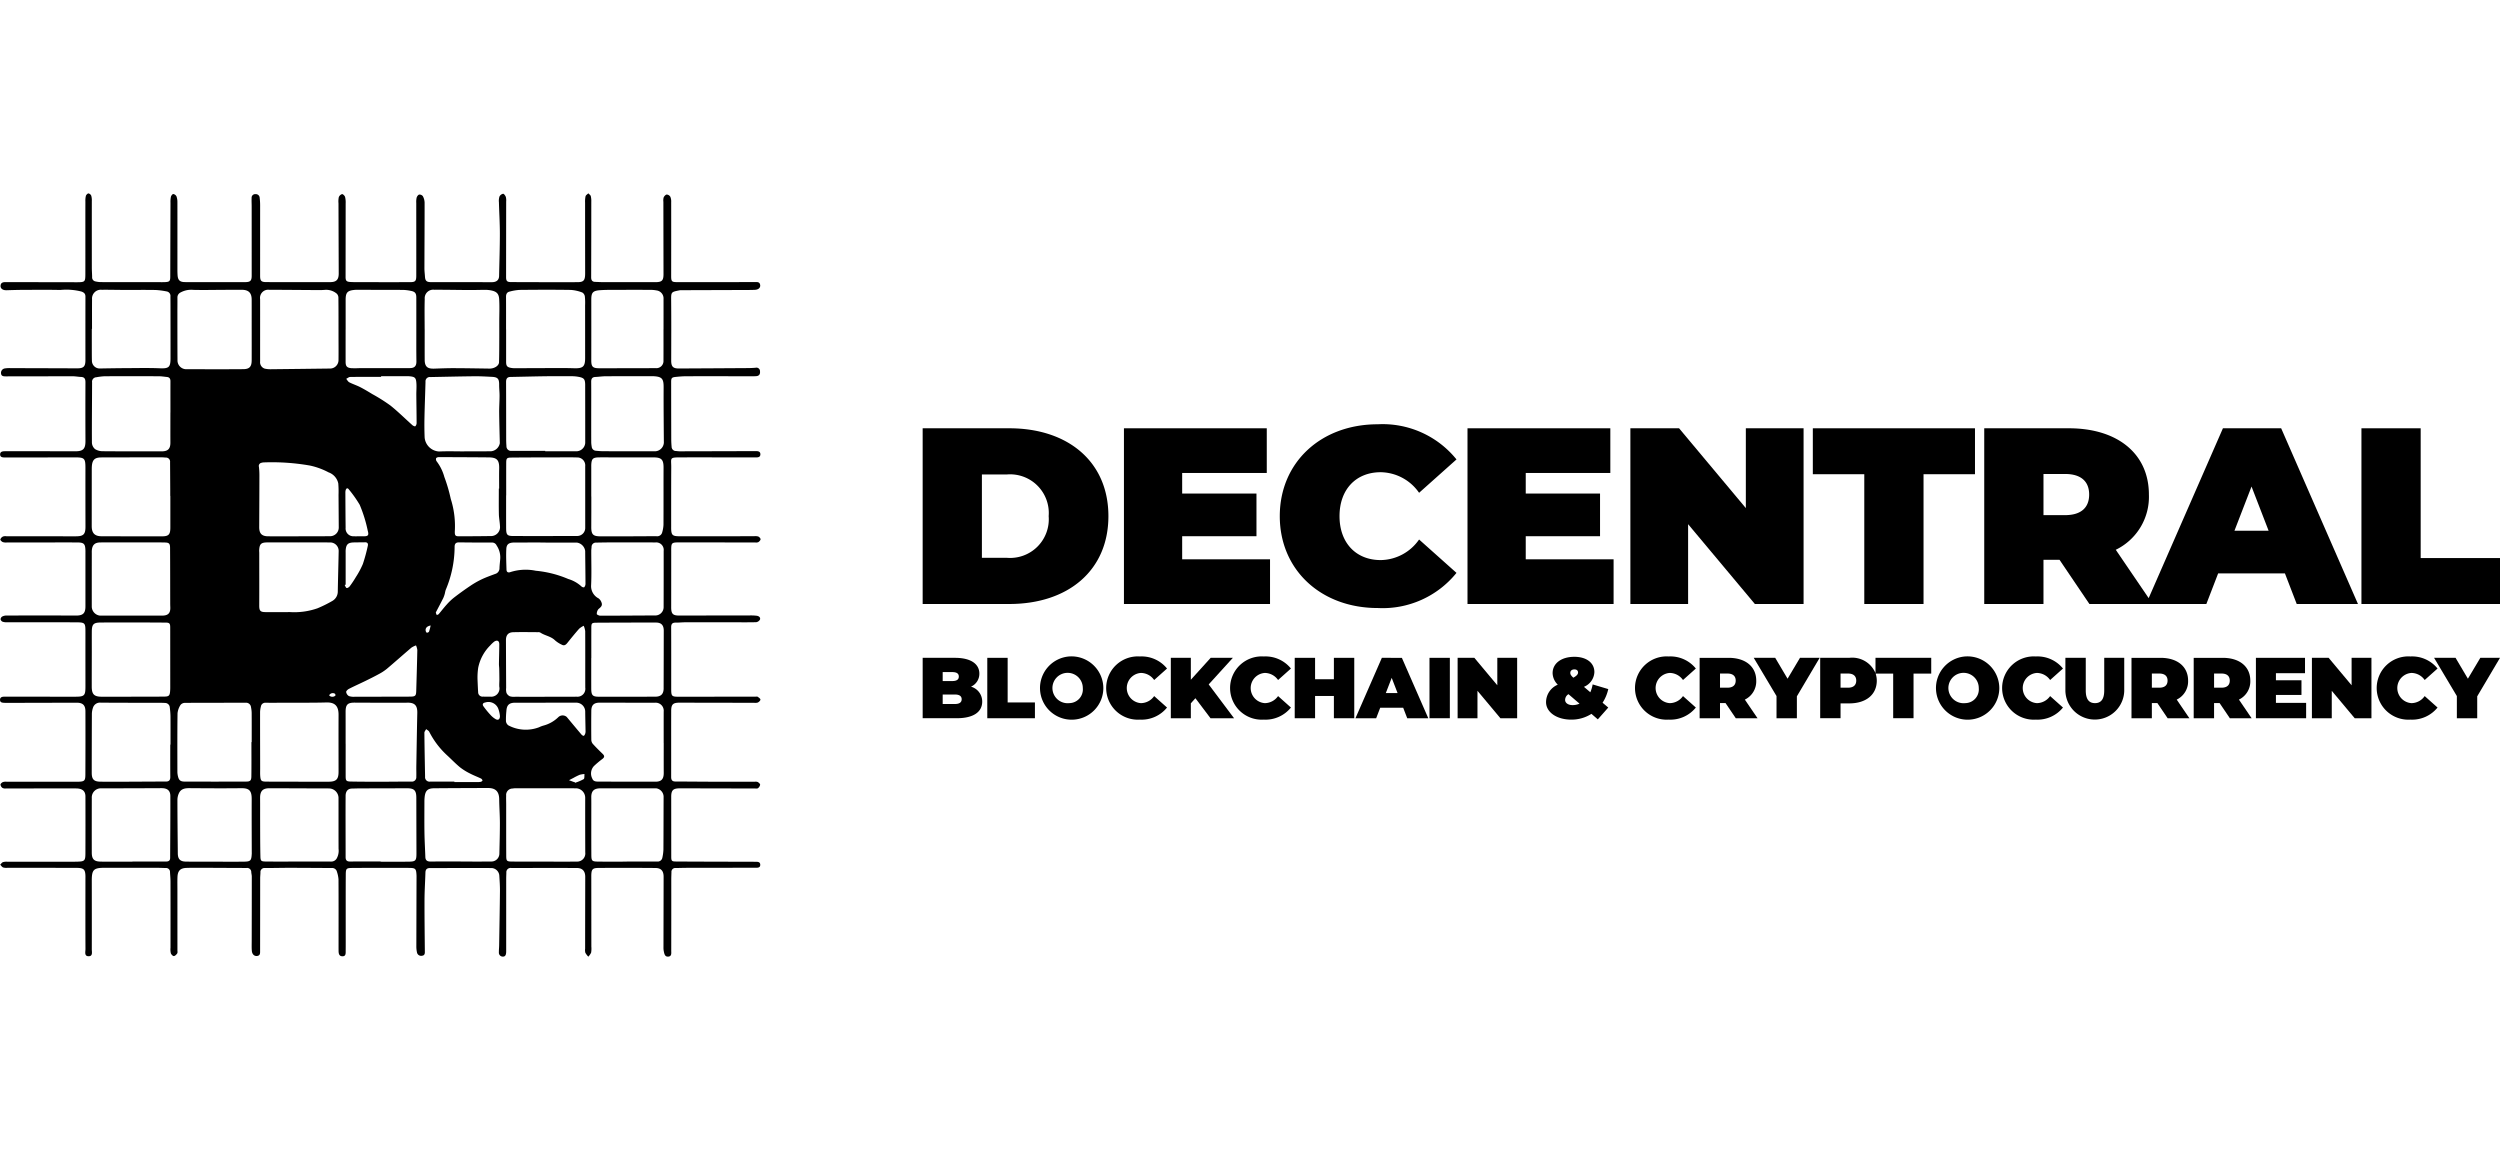 <svg xmlns="http://www.w3.org/2000/svg" id="f9fe9b7b-20d8-4294-98d5-2a1104b2c72c" data-name="Layer 1" viewBox="0 0 250 115"><path d="M68.041,54.239q3.749.002,7.498.01a.568.568,0,0,0,.298-.037c.099-.068.222-.194.219-.292-.003-.096-.133-.227-.238-.272a1.062,1.062,0,0,0-.403-.026c-2.488.002-4.976.009-7.464.004-.723-.001-.827-.119-.835-.834-0-.023.001-.045.001-.068.002-1.999-.004-3.999.008-5.998.006-.955-.224-.986,1.008-.988,2.477-.005,4.953.004,7.43.005.222 0.0.471-.01.475-.308.004-.291-.225-.325-.459-.324q-3.8.012-7.6.02c-.124 0-.249-.02-.373-.029a.429.429,0,0,1-.445-.425c-.02-.237-.035-.475-.036-.713q-.008-2.88-.009-5.76c-.001-.395.056-.472.462-.513.349-.035.701-.065,1.052-.066,2.17-.005,4.34-0,6.51 0a4.51,4.51,0,0,0,.511-.012c.285-.033.378-.225.349-.486a.355.355,0,0,0-.441-.353c-.259.024-.521.033-.781.035q-3.441.023-6.883.04c-.6.003-.776-.195-.775-.802.005-2.022.014-4.044-.005-6.066-.007-.787.016-.787.853-.952a.719.719,0,0,1,.136-.009q3.048-.01,6.096-.02c.431-.002.863.004,1.293-.017.358-.017.566-.217.524-.485-.053-.338-.318-.289-.558-.289q-3.869.005-7.737.005c-.56-.001-.606-.076-.605-.647q.007-3.681.002-7.362a1.198,1.198,0,0,0-.087-.53.458.458,0,0,0-.357-.221c-.115.012-.254.165-.309.289a1.119,1.119,0,0,0-.028.437q.006,3.613.013,7.225c0.0.662-.16.811-.837.811q-2.59.002-5.181-.001c-.272-0-.544-.02-.816-.027-.31-.008-.401-.183-.4-.469q.013-3.766.013-7.532a2.13,2.13,0,0,0-.051-.574c-.031-.108-.161-.189-.247-.281-.096.097-.245.18-.276.294a2.536,2.536,0,0,0-.047.642q0,3.527.006,7.055c0.0.709-.137.89-.762.893-2.215.008-4.431.001-6.646-.008-.408-.002-.499-.112-.498-.513q.005-3.766.009-7.532a1.397,1.397,0,0,0-.036-.472c-.048-.129-.192-.325-.272-.315a.53.53,0,0,0-.362.276,1.399,1.399,0,0,0-.056.569c.028,1.04.094,2.08.094,3.121-0,1.417-.048,2.833-.076,4.25-.008.395-.237.613-.685.626-.34.01-.682-.002-1.022-.002q-2.556-.002-5.113-.004c-.437-.001-.568-.135-.595-.562-.017-.272-.053-.544-.053-.816.005-2.192.021-4.385.018-6.577a1.419,1.419,0,0,0-.175-.639.424.424,0,0,0-.368-.16c-.104.021-.217.183-.252.304a1.958,1.958,0,0,0-.039.54c0,2.431.008,4.862.001,7.292-.002.533-.113.622-.661.622q-2.539.004-5.079-.002c-.284-0-.568.002-.851-.016-.39-.024-.479-.124-.478-.504q.004-3.681.008-7.362a2.167,2.167,0,0,0-.059-.64c-.038-.121-.22-.298-.303-.281a.52.52,0,0,0-.325.31,2.073,2.073,0,0,0-.03.609q.01,3.51.023,7.02c.001.626-.24.862-.867.863q-3.187.001-6.374-.003c-.505-.001-.619-.125-.619-.628q.001-3.528.001-7.055a6.094,6.094,0,0,0-.046-.747.382.382,0,0,0-.416-.365.355.355,0,0,0-.389.381c-.013.294.005.589.005.883q.002,3.442.002,6.884c-0.0.509-.129.646-.645.649-1.091.005-2.181.001-3.272.001-.92-0-1.841.005-2.761-.003-.507-.004-.7-.193-.733-.684-.011-.17-.017-.34-.017-.511 0-2.261.004-4.521-0-6.782a1.654,1.654,0,0,0-.095-.599.446.446,0,0,0-.319-.232c-.074-.006-.209.164-.235.274a2.653,2.653,0,0,0-.043.609q-.013,3.698-.023,7.395c-.002.434-.08.509-.518.531-.091.005-.182.006-.273.006q-3.085-.002-6.169-.007a2.449,2.449,0,0,1-.504-.065A.405.405,0,0,1,9.213,27.714c-.003-.318-.03-.635-.03-.953q-.003-3.323-.001-6.646a1.688,1.688,0,0,0-.055-.538.395.395,0,0,0-.277-.236c-.091 0-.231.142-.262.247a2.091,2.091,0,0,0-.049.574c-.004,1.204-.002,2.408-.002,3.613-0,1.216.002,2.431-.001,3.647-.002.758-.045.796-.812.802-.011 0-.023-0-.034-0q-3.545-.006-7.089-.013c-.266-.001-.522.022-.545.365-.019.284.228.458.592.448.545-.016,1.09-.034,1.635-.036,1.249-.004,2.498-.019,3.745.009a6.063,6.063,0,0,1,2.126.161c.267.102.39.226.39.508q-.006,3.17-.001,6.339c0.0.651-.183.831-.824.829q-3.34-.013-6.68-.021a2.774,2.774,0,0,0-.543.028.446.446,0,0,0-.39.516c.029.269.252.28.467.28q3.357-.007,6.714-.009c.271 0.0.541.056.813.066.36.014.446.208.445.537q-.013,2.931.001,5.862c.003.8-.23,1.037-1.027,1.035q-3.477-.009-6.953-.006c-.24 0-.545-.002-.554.31-.009.33.304.313.539.313q3.46.001,6.919-.007c.982-.002,1.074.09,1.073,1.06q-.004,2.931.004,5.862c.002.766-.191.97-.964.97q-3.477-.001-6.953-.007a.73.73,0,0,0-.334.03.519.519,0,0,0-.262.29c-.012.077.137.218.243.266a1.014,1.014,0,0,0,.402.04c2.329-.001,4.658-.007,6.987-.005.748.001.865.127.879.874.001.045-.001.091-.001.136q-0,2.692-0,5.385c0,.701-.256.922-.958.918-2.318-.013-4.635-.009-6.953-.004a.895.895,0,0,0-.42.106.348.348,0,0,0-.155.269.352.352,0,0,0,.195.241,1.195,1.195,0,0,0,.432.058c2.284.003,4.567-.004,6.851.005.992.004,1.008.038,1.007,1.018q-.002,2.692.001,5.385c.001.93-.093,1.036-1.033,1.036-2.318.002-4.635-.005-6.953-.005-.238,0-.545-.014-.556.303-.012.332.302.3.535.32.023.002.045-.001.068-.001q3.528-.009,7.055-.017c.615-.001.88.244.882.862q.01,3.153-.005,6.305c-.003.65-.088.716-.734.737-.045.001-.091.001-.136.001q-3.511-.003-7.021-.005a.907.907,0,0,0-.367.041c-.099.046-.229.162-.23.249a.482.482,0,0,0,.185.323.558.558,0,0,0,.325.066c1.102.001,2.204-.006,3.306-.008,1.25-.002,2.499-.007,3.749.001.623.004.928.267.93.797q.008,2.846-.002,5.692c-.004.746-.084.814-.822.834-.227.006-.454.006-.682.006q-3.153 0-6.306.001a1.239,1.239,0,0,0-.437.041c-.109.042-.185.168-.276.256.097.096.178.229.294.276a1.197,1.197,0,0,0,.437.035c2.306.003,4.613-.001,6.919.008.726.003.871.168.876.893 0.0.045-.002.091-.002.136-.001,2.363-.008,4.726.004,7.089.001.271-.143.723.325.717.43-.006.306-.433.307-.705.006-2.283.002-4.567-.001-6.85-.001-1.101.182-1.288,1.287-1.289q2.624-.002,5.249.001c.284 0.0.568.016.852.021a.391.391,0,0,1,.435.415c.016.317.048.635.049.952q.005,3.306 0,6.612a1.735,1.735,0,0,0,.032.54c.041.122.195.285.298.285.117-.001.259-.145.339-.263.054-.08.024-.22.024-.333q0-2.999-.001-5.998c-0-.432-.011-.864.005-1.295.023-.643.28-.909.913-.927.636-.019,1.272-.012,1.908-.01,1.363.005,2.726.015,4.09.018a.41.41,0,0,1,.469.421c.013.147.052.292.052.438q-0,3.221-.008,6.441c-0.0.329-.015.659.013.986.028.342.244.543.516.514.346-.037.309-.309.31-.544q.005-3.613.007-7.225c0-.193.024-.385.029-.577a.404.404,0,0,1,.467-.449c.807.001,1.613-.022,2.419-.021,1.409.001,2.817.015,4.226.019a.489.489,0,0,1,.536.376,3.13,3.13,0,0,1,.156.752c.012,2.079.006,4.158.006,6.237,0,.295-.001.591.001.886.002.275.032.569.381.576.37.008.327-.312.33-.554.008-.625.003-1.25.003-1.874.001-1.909-.006-3.817.006-5.726.004-.622.055-.674.662-.678q2.829-.02,5.658-.006c.668.004.721.081.755.751.001.023.002.045.002.068q-.011,3.493-.019,6.986a2.772,2.772,0,0,0,.069.674.421.421,0,0,0,.505.304c.211-.022.277-.162.276-.359-.015-1.738-.04-3.475-.034-5.213.003-.918.065-1.835.092-2.753.009-.316.159-.444.468-.444,2.054.002,4.108-.006,6.162-0a.819.819,0,0,1,.757.735c.032.519.07,1.039.065,1.559-.017,1.815-.051,3.631-.08,5.446-.004.227-.031.454-.026.681a.393.393,0,0,0,.386.436c.268.01.327-.197.34-.419.004-.068.004-.136.004-.204q.001-3.562.001-7.123c0-.215.01-.431.016-.646a.429.429,0,0,1,.493-.471c2.192.002,4.385-.009,6.577.003.551.003.819.328.818.879q-.008,3.596-.011,7.191a1.072,1.072,0,0,0,.022.405,1.959,1.959,0,0,0,.296.391,1.441,1.441,0,0,0,.281-.403,2.405,2.405,0,0,0,.023-.61q-.002-3.493-.006-6.987c-.001-.736.092-.869.755-.873q2.829-.018,5.657.005c.572.004.821.294.82.883q-.007,3.527-.014,7.055a1.784,1.784,0,0,0,.029.372c.055.255.095.572.437.554.38-.021.31-.36.311-.609q.007-3.544.003-7.089c0-.25.011-.499.018-.749a.381.381,0,0,1,.432-.413c.363-.004.727-.02,1.09-.02q3.425-.006,6.851-.008c.226-0.0.514.019.507-.303-.007-.316-.293-.292-.519-.294-.636-.005-1.272-.004-1.909-.006-1.999-.006-3.999-.008-5.998-.022-.438-.003-.473-.061-.474-.51q-.002-2.982-.004-5.964c-0-.648.19-.843.856-.842q3.783.005,7.565.016c.09 0.0.21.014.262-.035A.588.588,0,0,0,76.014,78.474c.002-.092-.137-.211-.241-.273a.63.63,0,0,0-.3-.028c-1.238-0-2.477.005-3.715.001-1.408-.004-2.817-.018-4.225-.023-.308-.001-.417-.153-.417-.447.004-2.204-.002-4.408.003-6.612.001-.658.184-.826.835-.825q3.732.008,7.464.013a.844.844,0,0,0,.369-.029c.112-.059.259-.195.255-.292-.004-.099-.165-.202-.273-.281-.046-.034-.132-.015-.2-.014q-3.8.006-7.6.011c-.821 0-.847-.03-.848-.838-.001-2.033.005-4.067-.005-6.101-.002-.334.115-.48.454-.474.329.005.658-.034.987-.034q2.232-.007,4.465-.002c.863 0,1.727.016,2.59-.007a.512.512,0,0,0,.389-.272c.066-.224-.133-.347-.34-.374a5.224,5.224,0,0,0-.68-.029q-3.527.004-7.055.011c-.651 0-.808-.173-.807-.839q.004-2.778.003-5.555C67.119,54.245,67.116,54.239,68.041,54.239ZM9.176,47.001c0-.113-0-.227.007-.34.043-.68.281-.916.957-.918q3.047-.01,6.095-.007c.113-0.0.226.015.34.021a.41.41,0,0,1,.433.46q.009,1.379.016,2.757c.001.204 0.0.409 0.0.613h.011q0,1.583 0,3.166c0.0.702-.166.881-.848.881q-3.014.001-6.027-.008c-.69-.002-.987-.313-.987-1.007Q9.174,49.81,9.176,47.001Zm7.863-2.75c.003.635-.242.884-.884.884-1.953-.002-3.907.005-5.86-.013a1.453,1.453,0,0,1-.793-.213A.893.893,0,0,1,9.191,44.27c-.012-2.01.013-4.019.018-6.029a.445.445,0,0,1,.419-.515,6.557,6.557,0,0,1,.843-.101q2.708-.012,5.417.001c.271.001.542.045.812.073.251.026.345.18.344.421-.003,1.044-.001,2.089-.001,3.133l-.004 0C17.038,42.252,17.035,43.252,17.039,44.251Zm-.831,17.31c-1.033-.002-2.066-.001-3.098-.001v.003q-1.549,0-3.098 0a.922.922,0,0,1-.835-.939q-.002-2.639.002-5.278c0-.091-.004-.182.001-.272.037-.571.293-.827.863-.83,1.453-.007,2.906-.005,4.359-.005.692 0,1.385-.004,2.077.011.424.009.525.103.528.533.013,1.816.01,3.632.014,5.448 0.0.159.001.318.009.476C17.059,61.311,16.816,61.562,16.209,61.561Zm.816,7.259c0,.102-.006.204-.014.306-.033.417-.116.526-.544.532-1.101.016-2.203.005-3.304.005l-0.0.01c-.999,0-1.999.004-2.998-.001-.755-.004-.989-.245-.99-1.012-.001-1.147.004-2.294.006-3.441.001-.681-.004-1.363 0-2.044.005-.728.152-.917.867-.922,2.168-.016,4.337-.008,6.505.006.41.002.468.095.469.496Q17.024,65.788,17.025,68.82Zm-.01,16.981c-.001.264-.159.351-.399.351q-1.685-.003-3.37-.001l-0.0.015c-1.055,0-2.111.011-3.166-.004-.679-.01-.901-.245-.902-.914q-.005-2.724.002-5.448a.911.911,0,0,1,.978-.966q2.996-.002,5.992-.018c.571-.003.883.225.886.789C17.043,81.67,17.024,83.736,17.015,85.801ZM17.026,74.458c0,1.079-.005,2.158.003,3.236.002.312-.114.461-.437.461-1.397.001-2.793.013-4.19.018-.784.003-1.567.004-2.351-.004-.659-.007-.878-.23-.878-.888q.001-2.93.014-5.86A2.021,2.021,0,0,1,9.302,70.76a.729.729,0,0,1,.77-.494c1.874.012,3.748.012,5.622.017.272.001.544-.007.814.013a.474.474,0,0,1,.472.453,8.151,8.151,0,0,1,.068.846c.008.954.003,1.908.003,2.862Zm-1.062-37.63c-1.054-.043-2.112-.02-3.168-.015-.931.004-1.861.018-2.792.035a.776.776,0,0,1-.813-.758c-.013-.533-.009-1.067-.01-1.601-.001-.534-0-1.067-0-1.601h.022c0-.988-.006-1.976.002-2.963a.879.879,0,0,1,.967-.947c.726-.009,1.452.013,2.178.015,1.078.003,2.156-.012,3.234.007a7.684,7.684,0,0,1,1.067.141.455.455,0,0,1,.392.515q.005.46.006.92c.002,1.76.006,3.52.003,5.28C17.049,36.743,16.865,36.865,15.964,36.828Zm1.779-7.072a.547.547,0,0,1,.318-.512,2.212,2.212,0,0,1,1.274-.256c1.031.025,2.063 0,3.095-.004.578-.002,1.156-.008,1.735-.006.694.003 1.0.302,1.002.981.003.999.001,1.998.001,2.997h.001c0,1.022.003,2.043-.001,3.065-.002.64-.209.89-.839.895-1.93.016-3.86.01-5.789.002a.876.876,0,0,1-.79-.828c-.011-1.589-.009-3.178-.01-4.767C17.739,30.801,17.749,30.279,17.743,29.757Zm.011,41.567a1.879,1.879,0,0,1,.303-.836.569.569,0,0,1,.429-.2c2.02-.013,4.041-.008,6.061-.012a.494.494,0,0,1,.553.438,3.315,3.315,0,0,1,.067.57c.007.976.003,1.952.003,2.928H25.142c0,1.146.011,2.292-.006,3.438-.006.408-.116.508-.518.509q-3.082.012-6.163.001c-.419-.002-.571-.142-.662-.543a2.002,2.002,0,0,1-.054-.437C17.737,75.228,17.727,73.276,17.754,71.324ZM24.371,86.166c-.942.011-1.884.003-2.826.003v-.005c-.987,0-1.975.011-2.962-.004-.572-.009-.796-.256-.802-.823-.017-1.78-.037-3.561-.039-5.341a1.624,1.624,0,0,1,.165-.705c.21-.42.61-.478,1.044-.475,1.724.013,3.449.025,5.173.004.77-.009,1.048.22,1.045,1.078-.007,1.782.003,3.563.007,5.345 0.0.045.003.091 0.0.136C25.138,86.07,25.061,86.158,24.371,86.166ZM26.935,28.98c1.645.001,3.29.02,4.935.029a6.426,6.426,0,0,0,.646-.025,1.649,1.649,0,0,1,1.167.388.588.588,0,0,1,.158.418c.013,1.306.01,2.611.011,3.917.001.761.01,1.522-.001,2.282a.846.846,0,0,1-.886.865q-2.943.038-5.886.07a2.731,2.731,0,0,1-.608-.061.671.671,0,0,1-.459-.713q-.001-1.618-0-3.236c-0-.999.002-1.998-.001-2.998A.817.817,0,0,1,26.935,28.98ZM33.856,71.481c-.007,1.896-.002,3.793-0,5.689.001.759-.226.997-.991,1.002-1.011.007-2.021.002-3.032.002v-.009c-1.079,0-2.158.008-3.236-.004-.457-.005-.534-.087-.572-.535-.021-.248-.009-.499-.009-.748-.004-1.896-.01-3.793-.008-5.689a2.598,2.598,0,0,1,.081-.535.443.443,0,0,1,.489-.378c.681.003,1.363-0,2.044-.003,1.339-.005,2.679.011,4.018-.027C33.497,70.223,33.859,70.607,33.856,71.481Zm-.925-1.919c.005-.049.002-.063.007-.07a.411.411,0,0,1,.56-.115.211.211,0,0,1,.041.185A.456.456,0,0,1,32.931,69.561Zm.768,16.23a.629.629,0,0,1-.591.365c-1.102-.006-2.203-.002-3.305-.002-1.068.001-2.135.009-3.203-.003-.487-.005-.549-.052-.559-.522-.026-1.169-.022-2.338-.027-3.508-.003-.772.003-1.545-.004-2.317-.006-.699.259-.982.948-.981q2.419.006,4.838.018c.397.001.795-.013,1.191.007a.96.96,0,0,1,.864.919c.003,1.704-.002,3.407.005,5.111A1.594,1.594,0,0,1,33.699,85.792Zm.079-26.604a1.078,1.078,0,0,1-.56.915,12.551,12.551,0,0,1-1.467.725,7.008,7.008,0,0,1-2.769.38c-.806.013-1.612.004-2.419.003-.536-.001-.641-.132-.639-.666.009-1.748.002-3.497.001-5.245,0-.091-.012-.182-.008-.272.033-.623.186-.781.803-.786,1.033-.008,2.067-.002,3.1-.002v.003c1.067,0,2.135-.005,3.202.002a.845.845,0,0,1,.845.859C33.843,56.466,33.801,57.827,33.778,59.188Zm-.758-5.567c-1.056.009-2.113.003-3.169.003v.007c-1.011,0-2.022.004-3.033-.001-.639-.003-.9-.278-.897-.918.008-1.715.018-3.43.02-5.145a6.894,6.894,0,0,0-.049-.883.321.321,0,0,1,.259-.405.835.835,0,0,1,.2-.037,21.983,21.983,0,0,1,4.646.314,7.151,7.151,0,0,1,1.862.681,1.501,1.501,0,0,1,.969,1.108,10.103,10.103,0,0,1,.025,1.147c.008,1.079.014,2.158.022,3.237A.866.866,0,0,1,33.021,53.621Zm8.641-11.311a.465.465,0,0,1-.129.315c-.036.033-.21-.035-.283-.1-.74-.659-1.444-1.364-2.218-1.981a16.765,16.765,0,0,0-1.791-1.129c-.403-.245-.808-.49-1.227-.705-.351-.179-.733-.298-1.083-.478-.129-.066-.207-.23-.309-.349.131-.065.262-.184.394-.186,1.032-.016,2.064-.009,3.095-.009l0-.07q1.261,0,2.521 0c.068,0,.136-.002.204.002.681.046.78.135.81.807.015.351-.016.703-.013,1.055C41.64,40.425,41.659,41.368,41.661,42.31ZM34.564,29.984c-.001-.736.178-.931.922-.997.09-.008.181-.004.272-.004,1.52.001,3.04-.001,4.56.009a4.404,4.404,0,0,1,.775.097c.404.076.537.237.538.653.003,1.646-0,3.292 0,4.938 0.0.488.005.976.01,1.464.005.458-.188.665-.655.666-1.669.004-3.337.001-5.006.002a8.192,8.192,0,0,1-.88.004c-.418-.045-.539-.21-.539-.635q-.001-1.617-0-3.235h.003Q34.564,31.465,34.564,29.984Zm-.003,19.057c.051-.212.188-.292.324-.099a12.035,12.035,0,0,1,1.087,1.54,13.784,13.784,0,0,1,.801,2.58c.132.474.043.571-.441.568-.147-.001-.295-0-.442-0v-.002c-.17,0-.341.008-.51-.001a.776.776,0,0,1-.818-.847c-.014-1.167-.018-2.334-.024-3.502A.999.999,0,0,1,34.56,49.041Zm-.094,9.455.098-.026v-3.163c0-.102-.006-.205.003-.306.049-.561.23-.738.793-.757.374-.013.749-.002,1.124-.015.275-.009.349.141.293.367a16.979,16.979,0,0,1-.49,1.8,8.545,8.545,0,0,1-.698,1.306,10.239,10.239,0,0,1-.613.922c-.069.092-.228.2-.311.177C34.577,58.776,34.531,58.604,34.467,58.496ZM40.818,86.168c-.92.01-1.84.002-2.76.002V86.15c-1.022,0-2.044-.004-3.066.002-.303.002-.43-.132-.43-.432.001-2.044-.013-4.089-.001-6.133.002-.438.206-.724.637-.731.249-.004.498-.015.747-.016,1.579-.006,3.157-.007,4.736-.014.734-.003.95.206.952.94q.006,2.777.013,5.554C41.646,86.078,41.574,86.16,40.818,86.168Zm.814-9.462c-.005.328.011.656-.001.983a.437.437,0,0,1-.5.469c-.987-.001-1.975.015-2.962.015-1.033.001-2.066.002-3.098-.019-.449-.009-.504-.091-.505-.533q-.002-1.618-0-3.235h-.004c0-1.067.002-2.134-.001-3.201-.001-.735.208-.926.927-.921,1.703.013,3.405.008,5.108.009.045,0,.091-.004.136-.005.743-.01,1.014.281.998,1.027C41.69,73.099,41.661,74.903,41.631,76.706Zm-.008-7.626c-.014.492-.081.575-.582.582-.965.013-1.93.004-2.895.004v.009c-.886,0-1.771.003-2.657-.002a1.503,1.503,0,0,1-.602-.067.578.578,0,0,1-.271-.404c-.011-.096.155-.254.276-.316.536-.274,1.087-.518,1.628-.782.459-.225.918-.452,1.366-.698a4.797,4.797,0,0,0,.791-.517c.828-.699,1.637-1.422,2.463-2.124a2.055,2.055,0,0,1,.46-.225,1.651,1.651,0,0,1,.131.462C41.705,66.361,41.663,67.721,41.624,69.081Zm8.373-16.479a.895.895,0,0,1-.931,1.004c-1.056.017-2.112.021-3.168.025-.368.001-.416-.093-.419-.447A8.997,8.997,0,0,0,45.138,50.09c-.027-.074-.046-.152-.068-.228a15.729,15.729,0,0,0-.637-2.17,4.567,4.567,0,0,0-.765-1.555.358.358,0,0,1-.059-.306c.019-.06.16-.117.247-.117q2.503.004,5.006.025c.838.006,1.075.271,1.056,1.114-.015.67-.003,1.34-.003,2.01H49.883c0,.851-.012,1.703.005,2.554C49.897,51.812,49.98,52.206,49.997,52.601ZM42.473,29.897a.852.852,0,0,1,.974-.92c1.156-.007,2.313.021,3.469.026.533.003,1.066-.017,1.6-.017a2.988,2.988,0,0,1,.541.045c.581.107.826.313.861.888.046.765.009,1.536.009,2.304-0.0.521.003,1.042.001,1.562-.004.814 0,1.628-.025,2.442-.011.356-.478.639-.958.632-1.18-.017-2.36-.039-3.54-.043-.646-.002-1.293.023-1.939.046-.573.02-.993-.064-.997-.871-.005-1.021-.001-2.043-.001-3.064l-.003-0C42.465,31.917,42.443,30.906,42.473,29.897Zm.078,8.284a.43.43,0,0,1,.488-.475c1.463-.026,2.927-.064,4.39-.079.589-.006,1.179.028,1.769.058.582.029.721.203.717.789-.002.373.043.746.041,1.119-.002.554-.045,1.109-.039,1.663.01,1.019.041,2.038.065,3.058a.984.984,0,0,1-.901.815c-.886.005-1.771.001-2.657.001v.009c-.84,0-1.682-.03-2.52.01A1.536,1.536,0,0,1,42.464,43.758q-.039-.985-.018-1.971C42.47,40.585,42.519,39.383,42.551,38.182ZM43.066,62.549a5.524,5.524,0,0,1-.164.617.266.266,0,0,1-.216.104c-.041-.001-.102-.109-.115-.177C42.52,62.823,42.683,62.62,43.066,62.549ZM42.615,72.911c.105.087.251.153.308.264a8.293,8.293,0,0,0,1.792,2.362c.432.396.837.823,1.289,1.195a5.826,5.826,0,0,0,.999.62c.355.187.734.327,1.096.5a.32.32,0,0,1,.151.191c.008.032-.097.122-.162.137a1.653,1.653,0,0,1-.37.026q-1.14.003-2.28.001v-.048c-.806,0-1.611-.002-2.417.001a.445.445,0,0,1-.513-.492c-.026-1.462-.056-2.925-.069-4.387C42.437,73.158,42.553,73.034,42.615,72.911Zm7.308-6.05q.013.538.016,1.077c.001.248-.025.498-.007.745a.823.823,0,0,1-.878.985c-.249.007-.498-.004-.747-.006a.44.44,0,0,1-.493-.447c-.03-.44-.044-.881-.06-1.222a6.632,6.632,0,0,1,.066-1.218A4.361,4.361,0,0,1,49.016,64.548a3.153,3.153,0,0,1,.416-.393c.29-.182.498-.069.497.265-.002.657-.025,1.314-.034,1.97C49.892,66.547,49.919,66.704,49.922,66.861Zm.015,18.494a.794.794,0,0,1-.799.796c-1.022.012-2.044.004-3.066.004v-.005c-1.011,0-2.021-.004-3.032.003-.318.002-.494-.118-.506-.45-.029-.816-.077-1.631-.09-2.447-.016-1.033-.005-2.067-.004-3.1a4.354,4.354,0,0,1,.022-.442c.067-.651.307-.882.957-.887q2.691-.021,5.382-.026c.768-.001,1.109.366,1.118,1.121.009.792.068,1.584.069,2.376C49.991,83.318,49.96,84.337,49.938,85.356Zm-.373-13.441a2.129,2.129,0,0,1-.521-.429,8.532,8.532,0,0,1-.704-.863c-.118-.168-.062-.331.174-.37a1.054,1.054,0,0,1,1.302.589,2.87,2.87,0,0,1,.179.776C49.988,71.943,49.813,72.051,49.565,71.915Zm.384-15.098a.587.587,0,0,1-.435.579c-.453.17-.911.332-1.347.539a8.843,8.843,0,0,0-1.137.652q-.839.564-1.642,1.183a5.801,5.801,0,0,0-.733.705c-.273.3-.517.626-.782.934-.044.051-.129.067-.196.1-.031-.077-.068-.152-.091-.231a.157.157,0,0,1,.028-.096c.238-.459.483-.914.714-1.377a2.909,2.909,0,0,0,.162-.473,3.089,3.089,0,0,1,.076-.33,11.111,11.111,0,0,0,.895-4.317c.002-.313.128-.452.451-.447q1.634.023,3.268.018a.492.492,0,0,1,.484.296,2.129,2.129,0,0,1,.352,1.419C49.992,56.252,49.957,56.534,49.949,56.816Zm.683-1.923c.027-.489.272-.639.827-.641q1.551-.003,3.101-.001v.008c1.045,0,2.09-.003,3.136.001a.98.98,0,0,1,.823.845c.007,1.101.026,2.202.03,3.302a.528.528,0,0,1-.13.32c-.027.031-.209-.01-.258-.069a3.387,3.387,0,0,0-1.338-.759,10.818,10.818,0,0,0-3.246-.824,5.002,5.002,0,0,0-2.521.129c-.232.091-.398.019-.406-.237C50.63,56.277,50.595,55.583,50.632,54.893Zm-.018-2.086c-.004-1.09-.001-2.18-.001-3.27h.008c0-1.09-.004-2.18.002-3.27.003-.425.065-.505.496-.51,1.76-.017,3.519-.017,5.279-.021.431-.001.863-.005,1.294.009a.797.797,0,0,1,.829.879q.001,3.065.001,6.13a.804.804,0,0,1-.827.845q-3.167.01-6.335.003C50.711,53.602,50.617,53.49,50.614,52.807Zm7.904-14.268q.006,2.877.005,5.755a.899.899,0,0,1-.939.834c-1.022.003-2.043.001-3.065.001l-0-.041q-1.685,0-3.369 0a.459.459,0,0,1-.505-.478c-.018-.225-.026-.452-.027-.678-.004-1.907-.001-3.814-.01-5.721-.001-.311.085-.508.43-.515,1.179-.023,2.358-.055,3.537-.071.863-.012,1.725-.007,2.588-.003a3.818,3.818,0,0,1,.643.053C58.415,37.783,58.517,37.909,58.519,38.539Zm-7.538-9.385a5.258,5.258,0,0,1,.96-.163c1.713-.017,3.427-.025,5.141.001a3.876,3.876,0,0,1,1.15.26.549.549,0,0,1,.254.392,6.065,6.065,0,0,1,.025.884q.003,2.641.003,5.282c0.0.866-.23,1.042-1.108,1.015-1.146-.035-2.294-.014-3.442-.013-.829.001-1.659.008-2.488.01a2.076,2.076,0,0,1-.339-.027c-.418-.068-.524-.194-.524-.61q-0-1.619,0-3.237h-.006c0-1.09.004-2.181-.003-3.271C50.603,29.398,50.7,29.211,50.981,29.154ZM51.316,63.222c.826-.025,1.654-.007,2.481-.004a.442.442,0,0,1,.233.038c.463.315,1.061.365,1.478.784a2.879,2.879,0,0,0,.686.437c.218.118.38.015.526-.166.389-.485.781-.969,1.192-1.436a2.002,2.002,0,0,1,.46-.297,2.099,2.099,0,0,1,.149.535c.01,1.884.001,3.769.006,5.653a.79.79,0,0,1-.865.903c-1.067.01-2.135.003-3.202.003v.005c-.976,0-1.953.002-2.929-.001a1.502,1.502,0,0,1-.539-.043.691.691,0,0,1-.342-.34,1.363,1.363,0,0,1-.035-.505q-.011-2.384-.02-4.768C50.592,63.522,50.815,63.237,51.316,63.222Zm6.347,22.936c-1.09.015-2.181.004-3.271.004v-.004c-1.068,0-2.136.008-3.203-.003-.513-.006-.563-.056-.565-.583-.009-1.715-.004-3.43-.005-5.146-0-.284-.014-.568-.002-.852a.645.645,0,0,1,.649-.721,1.717,1.717,0,0,1,.271-.028c2.033-0,4.066-.002,6.099.006a.947.947,0,0,1,.884.924q-.004,2.743.006,5.486A.815.815,0,0,1,57.663,86.158Zm-.761-8.138c.147-.076.294-.153.442-.229a6.227,6.227,0,0,1,.626-.311,2.349,2.349,0,0,1,.48-.077c-.023.176.016.447-.081.51a4.764,4.764,0,0,1-.872.369l-.03-.076a.21.21,0,0,1-.067-.001C57.233,78.146,57.067,78.083,56.902,78.021ZM58.528,73.345c-.032.09-.084.213-.155.235-.061.019-.179-.068-.238-.138-.491-.577-.974-1.161-1.459-1.743a.622.622,0,0,0-.852.025,3.339,3.339,0,0,1-1.477.834,2.699,2.699,0,0,0-.443.169,3.727,3.727,0,0,1-3.062-.187.583.583,0,0,1-.247-.43,8.242,8.242,0,0,1,.044-1.018c.036-.596.283-.822.892-.821q1.514.002,3.029 0v-.003c1.021,0,2.042.002,3.063-.001a.897.897,0,0,1,.899.906c.005.635.023,1.269.033,1.903A.788.788,0,0,1,58.528,73.345Zm.601-43.387c0-.708.16-.885.882-.938.362-.027.726-.032,1.089-.033q1.956-.007,3.913-.002a3.354,3.354,0,0,1,.642.058.802.802,0,0,1,.698.852q.002,1.515 0,3.031h-.004c0,1.044.005,2.089-.002,3.133a.711.711,0,0,1-.771.756q-2.826.01-5.653.01c-.659-.001-.796-.157-.795-.804Q59.133,32.989,59.129,29.958ZM59.127,55.081c0-.124.022-.248.03-.373a.424.424,0,0,1,.456-.446c.51-.013,1.021-.019,1.532-.023.534-.004,1.067-.001,1.601-.001v.005c.931,0,1.862-.007,2.793.003a.75.75,0,0,1,.828.846q.002,2.826-.005,5.653a.831.831,0,0,1-.856.802c-1.827.003-3.654.023-5.481.023-.122 0-.348-.114-.346-.167a.735.735,0,0,1,.169-.495c.205-.172.41-.322.319-.609a.887.887,0,0,0-.303-.457,1.375,1.375,0,0,1-.752-1.323C59.166,57.376,59.125,56.228,59.127,55.081Zm-.001-5.426V46.658c0-.045-.001-.091 0-.136.024-.646.149-.775.792-.784.477-.007.954.001,1.431.001,1.34 0,2.68-.004,4.019.001.788.003.99.23.987,1.021-.007,1.907.003,3.815-.007,5.722a3.121,3.121,0,0,1-.13.756.509.509,0,0,1-.567.384c-.829-.004-1.658.006-2.486.008q-1.567.003-3.134.001c-.718-0-.905-.188-.904-.911.001-.511.004-1.022.005-1.533s0-1.022 0-1.533Zm7.218,35.253a4.418,4.418,0,0,1-.109.863.474.474,0,0,1-.529.382c-1.01-.003-2.02-.001-3.03-.001v.011c-.953,0-1.907.009-2.86-.003-.623-.008-.678-.061-.681-.694-.01-1.714-.003-3.428-.003-5.141q0-.289-.004-.579c-.011-.636.263-.912.909-.912q2.792-.002,5.584-.002a.866.866,0,0,1,.739.902C66.353,81.458,66.355,83.183,66.343,84.908Zm-.793-6.739q-2.778.005-5.555-.01c-.287-.002-.643.044-.767-.302a1.098,1.098,0,0,1,.158-1.245,9.169,9.169,0,0,1,.849-.714c.229-.176.235-.314.019-.521-.335-.322-.665-.649-.976-.993a.654.654,0,0,1-.148-.399q-.016-1.448 0-2.896c.006-.585.263-.824.842-.823q2.761.005,5.521.008a.803.803,0,0,1,.875.89c-.003,1.045-.001,2.09-.001,3.135l.004 0c0,.999-.004,1.999.002,2.998C66.375,77.903,66.145,78.168,65.549,78.169Zm.814-9.347c-.002.569-.257.842-.82.845q-2.826.014-5.652.006c-.644-.002-.766-.147-.768-.835-.003-1.01-.001-2.02-.001-3.03h.007c0-.987-.002-1.975.001-2.962.001-.531.025-.571.547-.575q2.961-.019,5.922-.014c.535.001.775.269.775.812Q66.371,65.946,66.363,68.822ZM65.55,45.127q-2.607.004-5.214-.005c-.248-.001-.497-.022-.745-.047a.445.445,0,0,1-.422-.419,2.816,2.816,0,0,1-.045-.405c-.004-1.011-.002-2.022-.002-3.033.001-1.011.007-2.022-.002-3.033-.003-.302.093-.476.418-.489.339-.015.678-.068,1.017-.07,1.522-.009,3.044-.006,4.566-.007.079,0,.159-.003.238.002.843.047,1.007.258,1.003,1.097-.009,1.85.009,3.701.024,5.551A.913.913,0,0,1,65.55,45.127Z"></path><path d="M110.841,51.614c0-5.447-4.041-8.786-9.915-8.786h-8.66v17.571h8.66C106.8,60.4,110.841,57.061,110.841,51.614Zm-12.651,4.166V47.447h2.485a3.87,3.87,0,0,1,4.192,4.167,3.869,3.869,0,0,1-4.192,4.166Z"></path><polygon points="127.003 55.931 118.217 55.931 118.217 53.622 125.647 53.622 125.647 49.355 118.217 49.355 118.217 47.297 126.677 47.297 126.677 42.829 112.394 42.829 112.394 60.4 127.003 60.4 127.003 55.931"></polygon><path d="M138.069,47.222a4.746,4.746,0,0,1,3.84,2.058l3.74-3.338a9.492,9.492,0,0,0-7.882-3.514c-5.648,0-9.789,3.79-9.789,9.187,0,5.397,4.142,9.187,9.789,9.187a9.491,9.491,0,0,0,7.882-3.514l-3.74-3.338a4.746,4.746,0,0,1-3.84,2.058c-2.46,0-4.117-1.707-4.117-4.392C133.952,48.928,135.609,47.222,138.069,47.222Z"></path><polygon points="152.574 53.622 160.004 53.622 160.004 49.355 152.574 49.355 152.574 47.297 161.033 47.297 161.033 42.829 146.75 42.829 146.75 60.4 161.359 60.4 161.359 55.931 152.574 55.931 152.574 53.622"></polygon><polygon points="168.811 52.417 175.488 60.4 180.358 60.4 180.358 42.829 174.584 42.829 174.584 50.811 167.908 42.829 163.038 42.829 163.038 60.4 168.811 60.4 168.811 52.417"></polygon><polygon points="186.429 60.4 192.353 60.4 192.353 47.422 197.498 47.422 197.498 42.829 181.283 42.829 181.283 47.422 186.429 47.422 186.429 60.4"></polygon><path d="M204.348,55.982h1.606l2.987,4.418h11.694l1.18-3.062h6.677l1.18,3.062h6.125l-7.681-17.571h-5.824L214.867,59.813,211.577,54.978a5.885,5.885,0,0,0,3.313-5.523c0-4.066-3.113-6.627-8.007-6.627h-8.459v17.571h5.924Zm20.805-7.329,1.707,4.417h-3.414Zm-20.805-1.255h2.159c1.632,0,2.409.778,2.409,2.058,0,1.28-.778,2.058-2.409,2.058h-2.159Z"></path><polygon points="242.068 55.806 242.068 42.829 236.144 42.829 236.144 60.4 250 60.4 250 55.806 242.068 55.806"></polygon><path d="M97.099,68.666a1.408,1.408,0,0,0,.837-1.304c0-.914-.776-1.579-2.442-1.579H92.267v6.04h3.4c1.665,0,2.554-.613,2.554-1.665A1.54,1.54,0,0,0,97.099,68.666Zm-2.83-1.458h.949c.458,0,.664.155.664.449,0,.294-.207.449-.664.449H94.269Zm1.225,3.192h-1.225v-.949h1.225c.449,0,.673.164.673.474S95.942,70.4,95.494,70.4Z"></path><polygon points="100.765 65.783 98.729 65.783 98.729 71.824 103.492 71.824 103.492 70.245 100.765 70.245 100.765 65.783"></polygon><path d="M106.926,65.645a3.167,3.167,0,1,0,3.408,3.158A3.187,3.187,0,0,0,106.926,65.645Zm0,4.668A1.519,1.519,0,1,1,108.281,68.804,1.374,1.374,0,0,1,106.926,70.313Z"></path><path d="M114.096,67.294a1.631,1.631,0,0,1,1.32.708l1.286-1.148a3.263,3.263,0,0,0-2.709-1.208,3.165,3.165,0,1,0,0,6.316,3.263,3.263,0,0,0,2.709-1.208l-1.286-1.147a1.632,1.632,0,0,1-1.32.707,1.513,1.513,0,0,1,0-3.02Z"></path><polygon points="123.286 65.783 121.068 65.783 119.084 67.975 119.084 65.783 117.082 65.783 117.082 71.824 119.084 71.824 119.084 70.331 119.541 69.822 121.051 71.824 123.406 71.824 120.87 68.442 123.286 65.783"></polygon><path d="M126.487,67.294a1.631,1.631,0,0,1,1.32.708l1.286-1.148a3.263,3.263,0,0,0-2.709-1.208,3.165,3.165,0,1,0,0,6.316,3.263,3.263,0,0,0,2.709-1.208l-1.286-1.147a1.632,1.632,0,0,1-1.32.707,1.513,1.513,0,0,1,0-3.02Z"></path><polygon points="133.389 67.924 131.508 67.924 131.508 65.783 129.472 65.783 129.472 71.824 131.508 71.824 131.508 69.597 133.389 69.597 133.389 71.824 135.426 71.824 135.426 65.783 133.389 65.783 133.389 67.924"></polygon><path d="M138.186,65.783,135.546,71.824h2.071l.405-1.053h2.295l.405,1.053h2.106l-2.641-6.04Zm.397,3.521.587-1.519.587,1.519Z"></path><rect x="142.949" y="65.783" width="2.036" height="6.04"></rect><polygon points="149.731 68.528 147.436 65.783 145.762 65.783 145.762 71.824 147.747 71.824 147.747 69.08 150.042 71.824 151.715 71.824 151.715 65.783 149.731 65.783 149.731 68.528"></polygon><path d="M159.265,68.442a3.473,3.473,0,0,1-.233.785l-.638-.544a1.67,1.67,0,0,0,1.044-1.475c0-.932-.802-1.527-2.002-1.527-1.312,0-2.175.664-2.175,1.631a1.673,1.673,0,0,0,.518,1.156,1.906,1.906,0,0,0-1.174,1.744c0,1.009,1.07,1.751,2.519,1.751a3.688,3.688,0,0,0,2.02-.578l.638.552,1.044-1.182-.569-.483a4.077,4.077,0,0,0,.569-1.364Zm-1.821-1.502c.242,0,.362.13.362.311,0,.164-.121.328-.474.518-.242-.224-.302-.336-.302-.483C157.03,67.086,157.177,66.94,157.445,66.94Zm-.172,3.572c-.484,0-.76-.233-.76-.517a.676.676,0,0,1,.336-.578l1.104.949A1.688,1.688,0,0,1,157.272,70.512Z"></path><path d="M166.979,67.294a1.632,1.632,0,0,1,1.32.708l1.285-1.148a3.263,3.263,0,0,0-2.709-1.208,3.165,3.165,0,1,0,0,6.316,3.263,3.263,0,0,0,2.709-1.208l-1.285-1.147a1.632,1.632,0,0,1-1.32.707,1.513,1.513,0,0,1,0-3.02Z"></path><path d="M175.624,68.062c0-1.398-1.07-2.278-2.753-2.278h-2.908v6.04h2.037V70.305h.552l1.027,1.519h2.174l-1.268-1.864A2.022,2.022,0,0,0,175.624,68.062Zm-2.882.707h-.741V67.354h.741c.561,0,.828.268.828.708C173.57,68.502,173.303,68.769,172.742,68.769Z"></path><polygon points="178.756 67.872 177.522 65.783 175.374 65.783 177.652 69.606 177.652 71.824 179.688 71.824 179.688 69.632 181.966 65.783 179.999 65.783 178.756 67.872"></polygon><path d="M193.123,65.783h-5.574v1.53a2.521,2.521,0,0,0-2.623-1.53h-2.908v6.04h2.037V70.339h.871c1.683,0,2.753-.88,2.753-2.278a2.326,2.326,0,0,0-.114-.699h1.753v4.461H191.354V67.362h1.769Zm-8.327,2.985h-.741V67.354h.741c.561,0,.828.268.828.708C185.624,68.502,185.357,68.769,184.796,68.769Z"></path><path d="M196.522,65.645a3.167,3.167,0,1,0,3.409,3.158A3.187,3.187,0,0,0,196.522,65.645Zm0,4.668a1.519,1.519,0,1,1,1.355-1.51A1.374,1.374,0,0,1,196.522,70.313Z"></path><path d="M203.692,67.294a1.632,1.632,0,0,1,1.32.708l1.285-1.148a3.263,3.263,0,0,0-2.709-1.208,3.165,3.165,0,1,0,0,6.316,3.264,3.264,0,0,0,2.709-1.208l-1.285-1.147a1.632,1.632,0,0,1-1.32.707,1.513,1.513,0,0,1,0-3.02Z"></path><path d="M210.423,69.045c0,.924-.354,1.268-.924,1.268-.569,0-.923-.345-.923-1.268V65.783h-2.037v3.323a2.944,2.944,0,0,0,5.885,0V65.783H210.423Z"></path><path d="M218.81,68.062c0-1.398-1.07-2.278-2.753-2.278h-2.908v6.04h2.036V70.305h.552l1.027,1.519h2.175l-1.268-1.864A2.022,2.022,0,0,0,218.81,68.062Zm-2.882.707h-.742V67.354h.742c.561,0,.828.268.828.708C216.756,68.502,216.489,68.769,215.927,68.769Z"></path><path d="M225.031,68.062c0-1.398-1.07-2.278-2.753-2.278H219.37v6.04h2.037V70.305h.552l1.027,1.519h2.175l-1.268-1.864A2.022,2.022,0,0,0,225.031,68.062Zm-2.882.707h-.741V67.354h.741c.561,0,.828.268.828.708C222.977,68.502,222.71,68.769,222.148,68.769Z"></path><polygon points="227.592 69.494 230.147 69.494 230.147 68.027 227.592 68.027 227.592 67.32 230.501 67.32 230.501 65.783 225.591 65.783 225.591 71.824 230.613 71.824 230.613 70.287 227.592 70.287 227.592 69.494"></polygon><polygon points="235.16 68.528 232.864 65.783 231.191 65.783 231.191 71.824 233.176 71.824 233.176 69.08 235.471 71.824 237.144 71.824 237.144 65.783 235.16 65.783 235.16 68.528"></polygon><path d="M241.148,67.294a1.629,1.629,0,0,1,1.32.708l1.286-1.148a3.263,3.263,0,0,0-2.709-1.208,3.165,3.165,0,1,0,0,6.316,3.263,3.263,0,0,0,2.709-1.208l-1.286-1.147a1.63,1.63,0,0,1-1.32.707,1.513,1.513,0,0,1,0-3.02Z"></path><polygon points="246.79 67.872 245.556 65.783 243.408 65.783 245.686 69.606 245.686 71.824 247.722 71.824 247.722 69.632 250 65.783 248.033 65.783 246.79 67.872"></polygon></svg>